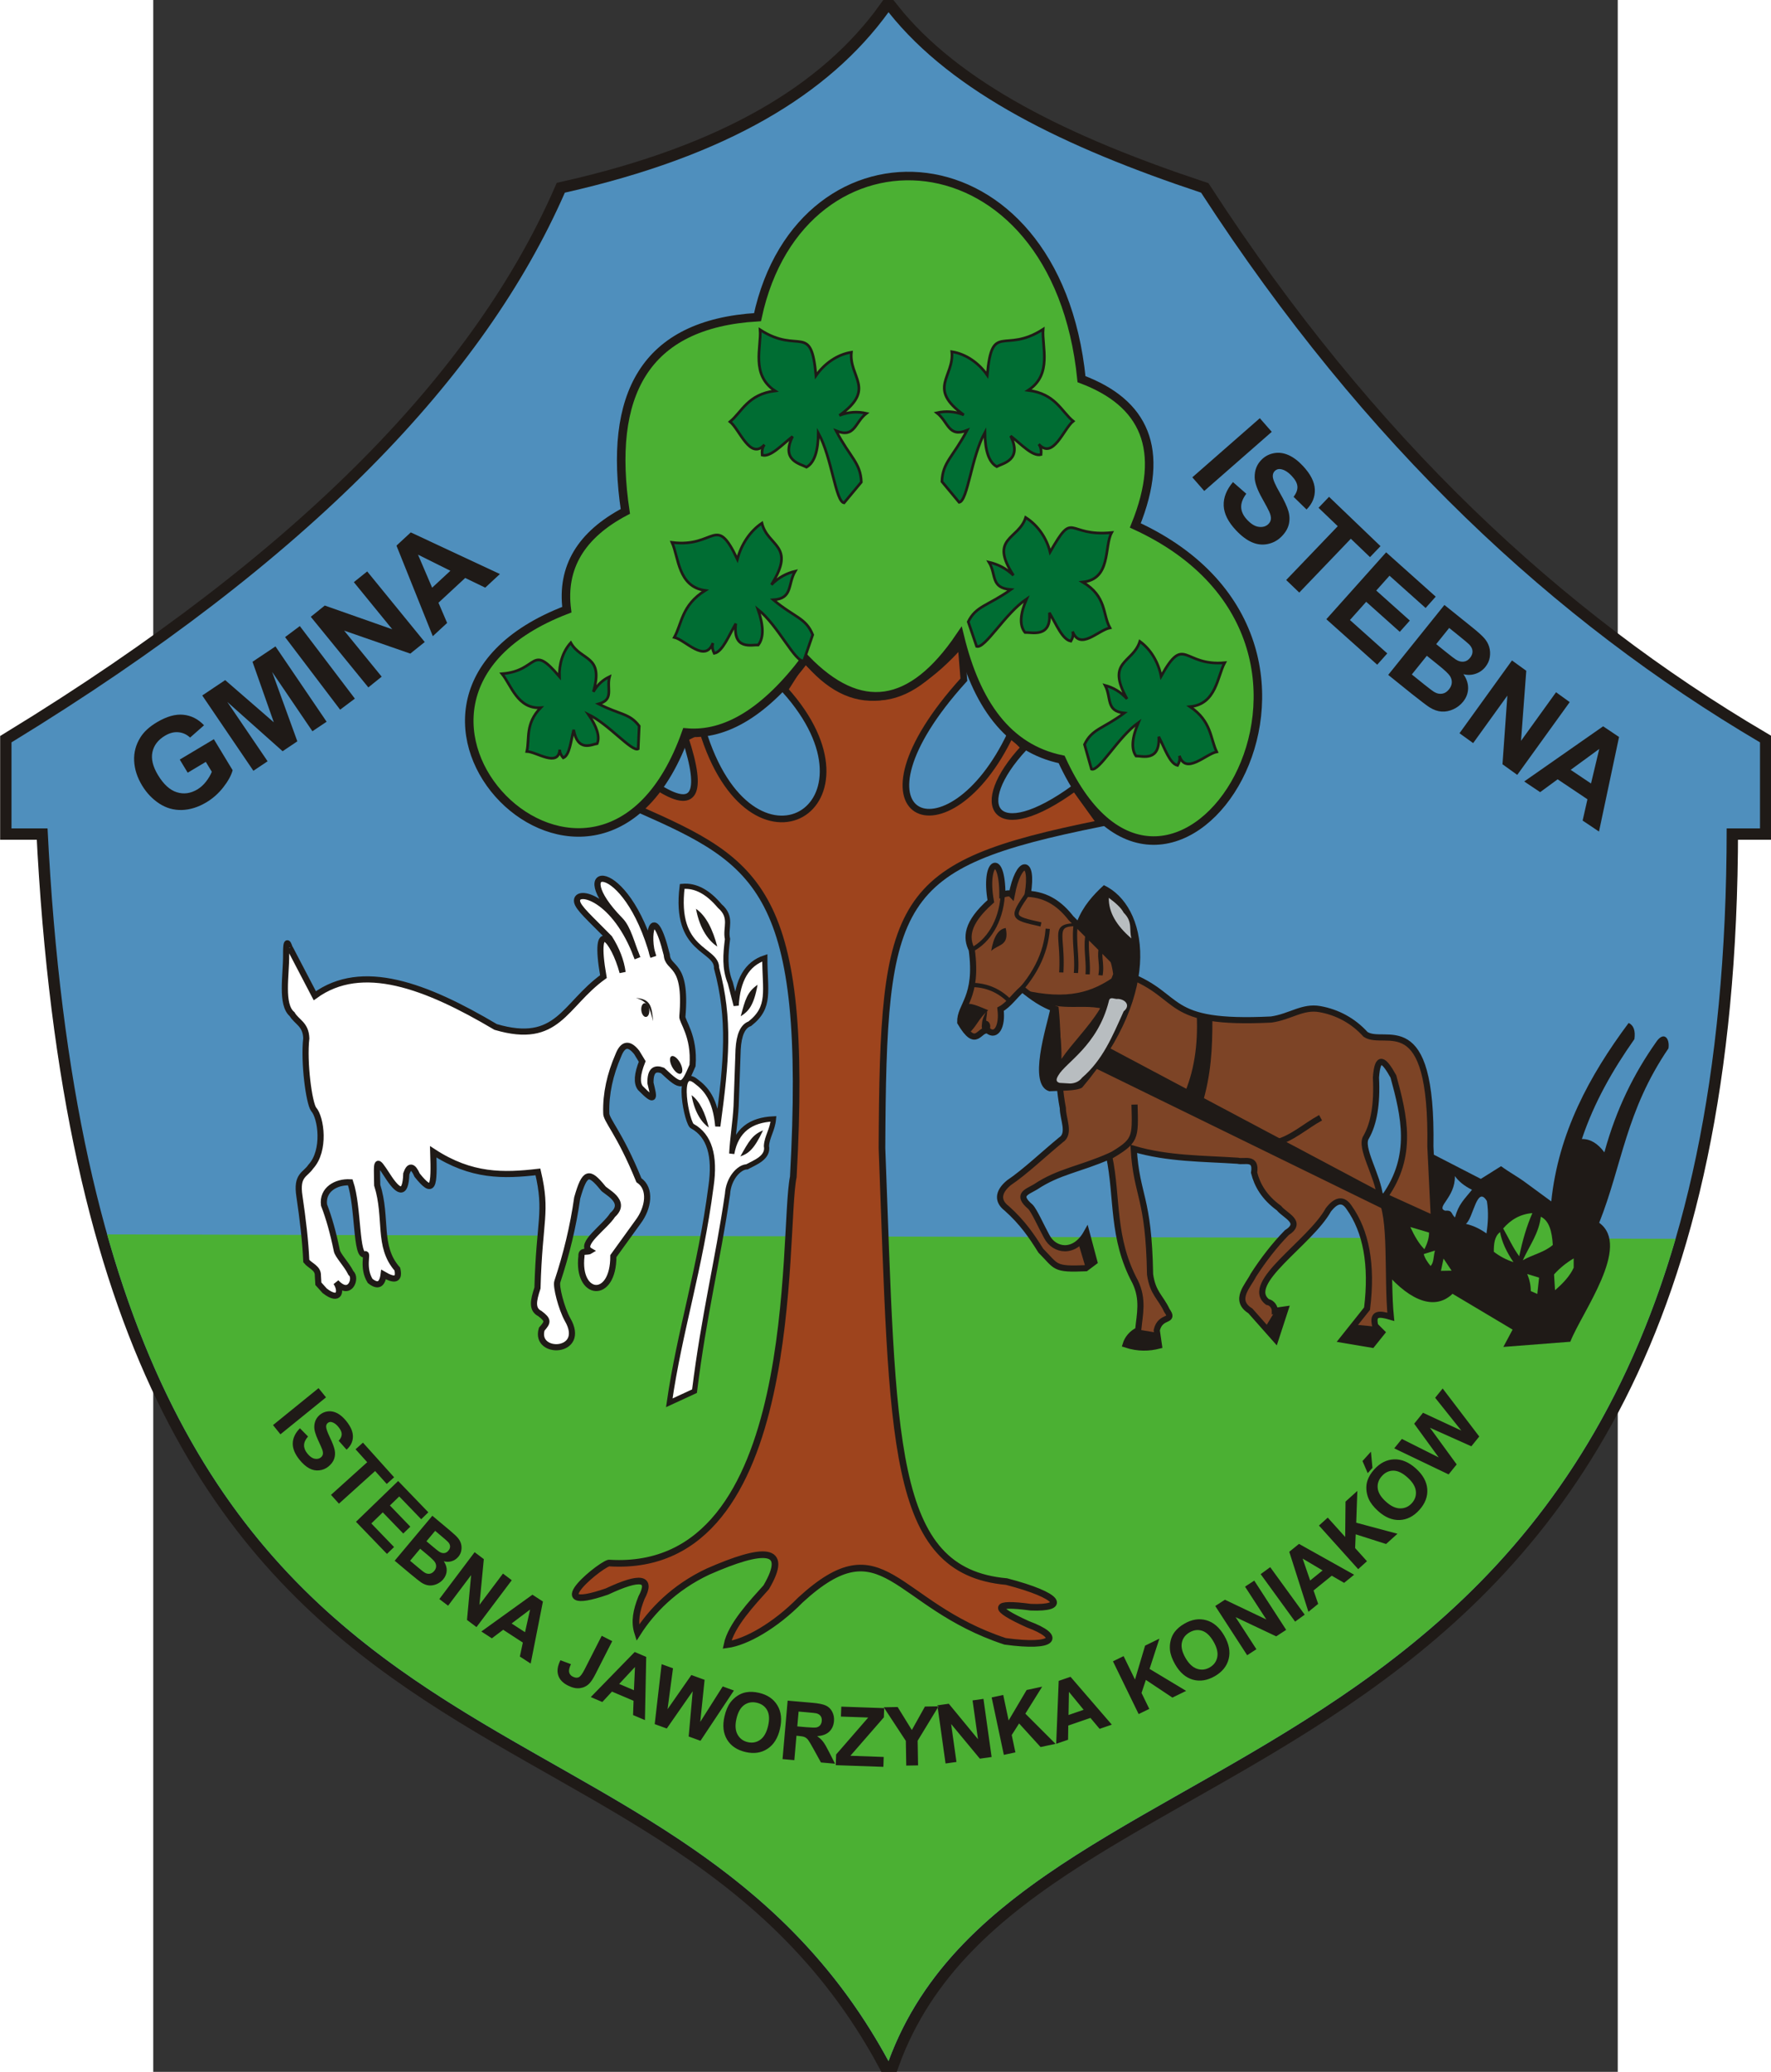 <?xml version="1.0" encoding="UTF-8" standalone="no"?>
<!-- Creator: CorelDRAW -->
<svg
   xmlns:dc="http://purl.org/dc/elements/1.1/"
   xmlns:cc="http://web.resource.org/cc/"
   xmlns:rdf="http://www.w3.org/1999/02/22-rdf-syntax-ns#"
   xmlns:svg="http://www.w3.org/2000/svg"
   xmlns="http://www.w3.org/2000/svg"
   xmlns:sodipodi="http://sodipodi.sourceforge.net/DTD/sodipodi-0.dtd"
   xmlns:inkscape="http://www.inkscape.org/namespaces/inkscape"
   xml:space="preserve"
   width="744.094"
   height="870.236"
   style="shape-rendering:geometricPrecision; text-rendering:geometricPrecision; image-rendering:optimizeQuality; fill-rule:evenodd; clip-rule:evenodd"
   viewBox="0 0 210 297"
   id="svg2"
   sodipodi:version="0.32"
   inkscape:version="0.44.1"
   sodipodi:docname="herb color2 gmina istebna.svg"
   sodipodi:docbase="C:\Documents and Settings\Mistrz\Pulpit\SVG\Nowe"
   version="1.0"><rect x="0" y="0" width="210" height="297" fill="#333333" stroke="none"/><sodipodi:namedview
   inkscape:window-height="480"
   inkscape:window-width="640"
   inkscape:pageshadow="2"
   inkscape:pageopacity="0.0"
   guidetolerance="10.0"
   gridtolerance="10.0"
   objecttolerance="10.0"
   borderopacity="1.0"
   bordercolor="#666666"
   pagecolor="#ffffff"
   id="base"
   width="210mm"
   height="245.6mm"
   units="mm" />
 <defs
   id="defs4">
  <style
   type="text/css"
   id="style6">
   
    .str6 {stroke:#1F1A17;stroke-width:0.123}
    .str3 {stroke:#1F1A17;stroke-width:0.197}
    .str1 {stroke:#1F1A17;stroke-width:0.24}
    .str2 {stroke:#1F1A17;stroke-width:0.284}
    .str4 {stroke:#1F1A17;stroke-width:0.307}
    .str5 {stroke:#1F1A17;stroke-width:0.394}
    .str0 {stroke:#1F1A17;stroke-width:1.049}
    .fil0 {fill:none}
    .fil4 {fill:#1F1A17}
    .fil3 {fill:white}
    .fil9 {fill:#006D33}
    .fil2 {fill:#4BB033}
    .fil1 {fill:#4F8FBD}
    .fil5 {fill:#7D4426}
    .fil8 {fill:#9E441D}
    .fil7 {fill:#B8BDC0}
    .fil6 {fill:#1F1A17;fill-rule:nonzero}
   
  </style>
 </defs>
 <g
   id="Warstwa_x0020_1"
   transform="matrix(3.101,0,0,3.101,-223.691,-473.776)">
  <g
   id="_160777240">
   <path
   id="_160833712"
   class="fil0 str0"
   d="M 65.58,191.077 L 67.248,191.077 C 69.597,238.816 95.207,227.915 106.135,248.059 C 112.42,231.011 144.892,237.666 144.892,191.077 L 146.433,191.077 C 146.432,189.751 146.432,188.425 146.433,187.099 C 136.933,181.503 128.2,173.416 120.588,161.688 C 114.317,159.604 109.101,157.082 106.135,153.346 C 103.371,157.155 98.648,160.002 91.168,161.688 C 87.451,170.158 79.438,178.628 65.58,187.099 L 65.58,191.077 L 65.58,191.077 z "
   style="fill:none;stroke:#1f1a17;stroke-width:1.049" />
   <path
   id="_160833320"
   class="fil1"
   d="M 65.58,191.077 L 67.248,191.077 C 69.597,238.816 95.207,227.915 106.135,248.059 C 112.42,231.011 144.892,237.666 144.892,191.077 L 146.433,191.077 C 146.432,189.751 146.432,188.425 146.433,187.099 C 136.933,181.503 128.2,173.416 120.588,161.688 C 114.317,159.604 109.101,157.082 106.135,153.346 C 103.371,157.155 98.648,160.002 91.168,161.688 C 87.451,170.158 79.438,178.628 65.58,187.099 L 65.58,191.077 L 65.58,191.077 z "
   style="fill:#4f8fbd" />
   <path
   id="_160826840"
   class="fil2"
   d="M 70.003,209.843 C 77.41,236.124 96.954,231.135 106.135,248.059 C 111.389,233.807 134.942,236.12 142.529,210.048 L 70.003,209.843 L 70.003,209.843 z "
   style="fill:#4bb033" />
   <path
   id="_160826456"
   class="fil3 str1"
   d="M 97.163,217.091 L 95.997,217.629 C 96.476,214.295 97.427,211.453 97.926,207.627 C 98.134,206.207 97.85,205.28 97.074,204.846 C 96.826,204.814 96.25,201.952 97.253,202.782 C 97.678,203.101 98.13,203.584 98.24,204.846 C 98.652,201.814 98.818,199.889 98.184,197.534 C 98.202,196.614 96.212,196.809 96.594,193.757 C 97.234,193.695 97.805,194.04 98.33,194.663 C 98.942,195.193 98.569,195.68 98.689,196.189 C 98.603,196.908 98.543,197.527 98.819,198.217 C 98.917,198.594 98.993,198.885 99.09,199.262 C 99.158,198.099 99.575,197.336 100.415,197.058 C 100.413,198.592 100.707,199.333 99.72,200.106 C 99.397,200.219 99.217,200.618 99.18,201.302 L 99.088,203.914 C 99.049,204.65 98.924,205.374 98.885,206.11 C 99.08,205.036 99.764,204.549 100.816,204.504 C 100.772,205.006 100.513,205.337 100.49,205.753 C 100.595,206.301 99.941,206.527 99.586,206.721 C 99.233,206.728 98.734,207.244 98.689,207.986 C 98.221,211.164 97.61,213.502 97.163,217.091 L 97.163,217.091 z "
   style="fill:white;stroke:#1f1a17;stroke-width:0.24" />
   <g
   id="g15">
    <path
   id="_160825872"
   class="fil4"
   d="M 97.233,194.793 C 97.715,195.128 98.008,195.764 98.217,196.536 C 97.862,196.311 97.41,195.771 97.233,194.793 z "
   style="fill:#1f1a17" />
    <path
   id="_160828520"
   class="fil4"
   d="M 97.028,203.407 C 97.417,203.695 97.655,204.241 97.824,204.904 C 97.536,204.71 97.171,204.247 97.028,203.407 z "
   style="fill:#1f1a17" />
    <path
   id="_160827936"
   class="fil4"
   d="M 100.08,198.304 C 99.598,198.639 99.509,198.988 99.301,199.76 C 99.656,199.535 99.902,199.282 100.08,198.304 z "
   style="fill:#1f1a17" />
    <path
   id="_160827552"
   class="fil4"
   d="M 100.332,205.036 C 99.843,205.233 99.672,205.546 99.284,206.238 C 99.639,206.114 99.912,205.934 100.332,205.036 z "
   style="fill:#1f1a17" />
   </g>
   <path
   id="_160825304"
   class="fil3 str2"
   d="M 78.458,196.615 L 79.606,198.812 C 81.786,197.226 84.737,198.341 87.968,200.255 C 90.857,201.104 91.124,199.245 92.952,197.927 C 92.451,195.07 93.434,196.222 93.838,197.73 C 93.766,197.202 93.563,196.674 93.229,196.147 C 92.341,195.237 91.769,194.749 91.732,194.451 C 91.656,193.834 93.501,194.247 94.526,197.074 C 94.248,196.411 94.095,195.696 93.729,195.322 C 91.143,192.685 93.983,192.345 95.258,197.008 C 94.916,196.132 95.226,194.292 95.882,196.921 C 95.925,197.632 96.818,197.222 96.603,199.763 C 96.563,199.973 97.179,200.665 97.073,202.036 C 96.632,203.058 96.588,203.113 95.685,202.266 C 95.346,202.14 95.116,202.242 95.127,202.845 C 95.284,203.506 95.39,203.823 94.657,203.075 C 94.482,202.842 94.511,202.434 94.745,201.85 L 94.493,201.435 C 94.136,200.982 93.852,201.026 93.641,201.566 C 93.257,202.452 93.059,203.337 93.083,204.223 C 93.061,204.56 93.684,205.106 94.592,207.338 C 95.171,207.727 95.04,208.624 94.548,209.273 L 93.411,210.847 C 93.418,212.906 91.713,212.72 91.936,210.847 C 91.914,210.559 92.198,210.687 92.329,210.607 C 91.804,210.305 93.029,209.499 93.378,208.945 C 94.1,208.299 92.996,207.851 92.919,207.688 C 92.285,206.91 92.088,206.935 91.739,208.158 C 91.553,209.477 91.239,210.766 90.821,212.027 C 90.744,212.234 91.006,213.262 91.291,213.776 C 92.212,215.355 89.738,215.446 90.099,214.224 C 90.383,213.902 90.42,213.81 90.012,213.503 C 89.635,213.311 89.704,212.916 89.902,212.322 C 89.988,209.134 90.365,208.858 89.924,206.955 C 88.34,207.138 86.848,207.18 85.082,206.026 C 85.136,207.673 85.085,208.032 84.339,207.108 C 84.142,206.663 83.974,206.641 83.836,207.043 C 83.803,208.1 83.45,207.892 82.951,207.108 C 82.426,206.305 82.469,206.392 82.491,207.567 C 82.972,209.091 82.491,210.395 83.421,211.447 C 83.53,211.926 83.318,212.01 82.787,211.699 C 82.725,212.177 82.517,212.276 82.163,211.994 C 81.789,211.386 82.072,210.698 81.936,210.761 C 81.499,210.967 81.634,208.582 81.245,207.436 C 80.584,207.4 79.939,207.777 80.032,208.486 C 80.258,209.068 80.455,209.768 80.622,210.584 C 80.666,210.825 81.059,211.196 81.278,211.634 C 81.551,211.841 81.245,212.772 80.59,212.06 C 80.852,212.432 80.775,213.001 80.065,212.453 L 79.77,212.125 L 79.748,211.754 C 79.766,211.397 79.391,211.302 79.212,211.076 C 79.172,210.16 79.052,209.144 78.895,208.082 C 78.742,207.089 79.158,207.103 79.42,206.711 C 80.103,205.972 79.9,204.451 79.551,204.059 C 79.34,203.776 79.085,201.873 79.212,200.78 C 79.19,200.123 78.775,200.036 78.556,199.665 C 78.022,199.214 78.287,197.876 78.28,196.91 C 78.271,195.833 78.472,196.777 78.458,196.615 L 78.458,196.615 z "
   style="fill:white;stroke:#1f1a17;stroke-width:0.284" />
   <g
   id="g22">
    <ellipse
   id="_160824920"
   class="fil4"
   transform="matrix(0.592,0,0.223,0.543,96.315,202.01)"
   rx="0.387"
   ry="0.761"
   cx="0"
   cy="0"
   sodipodi:cx="0"
   sodipodi:cy="0"
   sodipodi:rx="0.38710001"
   sodipodi:ry="0.76090002"
   style="fill:#1f1a17" />
    <path
   id="_160824536"
   class="fil4"
   d="M 94.456,198.915 C 95.116,198.966 95.186,199.268 95.251,199.989 C 95.093,199.38 95.023,199.078 94.456,198.915 z "
   style="fill:#1f1a17" />
    <ellipse
   id="_160823848"
   class="fil4"
   transform="matrix(0.497,0,3.61459e-2,0.497,94.888,199.473)"
   rx="0.374"
   ry="0.641"
   cx="0"
   cy="0"
   sodipodi:cx="0"
   sodipodi:cy="0"
   sodipodi:rx="0.37380001"
   sodipodi:ry="0.6408"
   style="fill:#1f1a17" />
   </g>
   <path
   id="_160821744"
   class="fil4"
   d="M 129.173,208.239 L 130.828,205.89 L 133.524,207.278 L 134.459,206.691 C 134.859,206.984 135.179,207.144 135.58,207.438 C 135.98,207.732 136.381,208.025 136.781,208.319 C 137.109,205.158 138.535,202.519 140.358,200.07 C 140.59,200.177 140.679,200.426 140.625,200.818 C 139.629,202.232 138.765,203.736 138.196,205.436 C 138.578,205.427 138.925,205.632 139.237,206.05 C 139.795,204.009 140.627,202.378 141.613,200.978 C 141.969,200.426 142.271,200.756 142.2,201.245 C 140.225,204.146 140.065,206.619 138.997,209.307 C 140.501,210.392 138.187,213.453 137.662,214.806 L 134.565,215.046 L 134.993,214.245 L 132.216,212.59 C 131.446,213.331 130.334,213.006 129.12,211.603 L 128.372,208.906 L 129.173,208.239 L 129.173,208.239 z "
   style="fill:#1f1a17" />
   <g
   id="g28">
    <g
   id="g30">
     <path
   id="_160821360"
   class="fil1"
   d="M 132.324,207.148 C 132.494,207.384 132.745,207.599 133.115,207.782 C 132.746,208.238 132.497,208.447 132.328,209.062 C 132.135,208.885 132.223,208.717 131.87,208.748 C 131.424,208.592 132.348,208.138 132.324,207.148 z "
   style="fill:#4f8fbd" />
     <path
   id="_160820608"
   class="fil1"
   d="M 132.832,209.357 C 133.176,209.104 133.343,207.542 133.804,208.303 C 133.888,208.817 133.857,209.312 133.785,209.8 C 133.513,209.606 133.208,209.446 132.832,209.357 L 132.832,209.357 z "
   style="fill:#4f8fbd" />
     <path
   id="_160819992"
   class="fil2"
   d="M 134.557,209.57 C 134.909,209.163 135.346,208.904 135.907,208.86 C 135.651,209.444 135.452,210.114 135.3,210.854 C 135.013,210.475 134.805,209.998 134.557,209.57 L 134.557,209.57 z "
   style="fill:#4bb033" />
     <path
   id="_160819376"
   class="fil2"
   d="M 136.297,209.027 C 136.689,209.209 136.815,209.724 136.852,210.332 C 136.456,210.677 135.927,210.773 135.465,211.039 C 135.785,210.34 136.207,209.799 136.297,209.027 z "
   style="fill:#4bb033" />
     <path
   id="_160818992"
   class="fil2"
   d="M 134.412,209.738 C 134.497,210.201 134.718,210.663 135.032,211.126 C 134.7,211.017 134.398,210.858 134.124,210.647 C 134.124,210.306 134.145,209.945 134.412,209.738 z "
   style="fill:#4bb033" />
    </g>
    <g
   id="g37">
     <path
   id="_160813592"
   class="fil2"
   d="M 136.954,212.424 L 136.91,211.694 C 137.181,211.391 137.487,211.15 137.818,210.954 L 137.818,211.384 C 137.646,211.761 137.332,212.101 136.954,212.424 L 136.954,212.424 z "
   style="fill:#4bb033" />
     <path
   id="_160812568"
   class="fil2"
   d="M 135.67,211.676 L 136.218,211.843 L 136.136,212.597 C 136.035,212.553 135.935,212.509 135.834,212.465 C 135.834,212.202 135.779,211.939 135.67,211.676 z "
   style="fill:#4bb033" />
     <path
   id="_160812184"
   class="fil2"
   d="M 130.263,209.503 L 131.13,209.76 C 131.133,210.013 131.041,210.277 130.916,210.53 C 130.666,210.284 130.456,209.92 130.263,209.503 z "
   style="fill:#4bb033" />
     <path
   id="_160815632"
   class="fil2"
   d="M 131.403,210.591 L 130.884,210.754 C 130.928,210.935 131.053,211.124 131.202,211.305 C 131.36,211.129 131.323,210.89 131.403,210.591 z "
   style="fill:#4bb033" />
     <polygon
   id="_160814728"
   class="fil2"
   points="131.799,210.962 131.679,211.528 132.172,211.52 131.799,210.962 "
   style="fill:#4bb033" />
    </g>
   </g>
   <path
   id="_160812160"
   class="fil5 str2"
   d="M 112.319,198.502 C 111.975,198.8 111.683,199.239 111.314,199.434 C 111.413,200.253 111.102,200.725 110.738,200.426 C 110.309,200.298 110.214,201.338 109.451,200.04 C 109.431,199.229 110.285,198.918 109.983,196.681 C 109.709,196.132 109.723,195.455 110.867,194.443 C 110.527,192.586 111.398,192.073 111.4,194.138 C 111.6,194.087 111.736,194.036 111.833,194.138 C 112.145,192.507 112.843,192.417 112.576,194.1 C 113.475,194.145 114.087,194.602 114.574,195.229 L 117.198,197.849 C 119.807,198.845 118.793,200.161 123.829,199.911 C 124.711,199.788 125.277,199.286 126.081,199.43 C 126.884,199.573 127.62,199.964 128.193,200.598 C 129.094,201.191 131.292,199.254 131.191,205.782 L 131.354,209.119 C 130.598,208.775 129.842,208.432 129.087,208.088 C 130.421,206.195 129.98,204.368 129.481,202.544 C 129.032,201.735 128.75,201.541 128.674,202.591 C 128.737,203.825 128.576,204.722 128.227,205.339 C 127.895,205.818 128.771,207.118 128.863,208.123 C 129.432,208.969 129.178,211.845 129.361,213.654 C 128.821,213.496 128.495,213.471 128.64,214.067 L 128.949,214.376 L 128.494,214.943 L 127.12,214.711 L 128.262,213.277 C 128.517,211.224 128.21,209.697 127.437,208.604 C 127.168,208.193 126.847,208.227 126.475,208.707 C 125.613,210.255 122.541,212.1 123.658,212.967 C 123.875,213.002 124.002,213.217 124.001,213.38 L 124.482,213.311 L 124.031,214.694 C 123.643,214.256 123.255,213.818 122.867,213.38 C 122.065,212.881 122.766,212.216 123.005,211.731 C 123.461,211.021 123.992,210.336 124.551,209.764 C 125.322,209.274 124.46,208.977 124.19,208.629 C 123.498,208.127 123.183,207.559 123.039,206.989 C 123.16,206.24 122.574,206.519 122.283,206.439 C 120.68,206.333 119.051,206.355 117.473,205.889 C 117.608,208.107 118.167,208.057 118.229,211.696 C 118.355,212.568 118.713,212.734 119.006,213.362 C 119.398,213.914 118.711,213.541 118.538,214.273 L 118.641,214.986 C 118.194,215.101 117.684,215.127 117.1,214.934 C 117.184,214.658 117.389,214.412 117.679,214.273 C 117.749,213.542 117.934,212.856 117.542,212.04 C 116.447,210.001 116.74,208.168 116.339,206.233 C 114.971,206.834 114.001,206.934 112.929,207.65 C 112.53,207.888 112.029,208.002 112.697,208.569 C 112.872,208.745 113.201,209.486 113.453,209.944 C 113.797,210.606 114.732,210.78 115.295,209.772 L 115.652,211.112 L 115.257,211.408 C 113.754,211.472 113.922,211.342 113.178,210.597 C 112.754,209.918 112.33,209.291 111.597,208.638 C 111.17,208.312 111.182,207.89 111.696,207.461 C 112.448,206.954 113.302,206.138 114.106,205.477 C 114.56,205.189 114.191,204.489 114.196,204.008 C 113.91,202.512 114.022,201.003 113.865,199.43 C 113.26,199.223 112.796,198.888 112.319,198.502 L 112.319,198.502 z "
   style="fill:#7d4426;stroke:#1f1a17;stroke-width:0.284" />
   <g
   id="g45">
    <path
   id="_160811576"
   class="fil0 str3"
   d="M 110.01,198.312 C 110.687,198.329 111.264,198.579 111.741,199.065 C 112.895,197.966 113.413,196.848 113.497,195.716"
   style="fill:none;stroke:#1f1a17;stroke-width:0.197" />
    <path
   id="_160811016"
   class="fil0 str3"
   d="M 110.01,196.669 C 110.727,196.299 111.329,195.409 111.415,194.186"
   style="fill:none;stroke:#1f1a17;stroke-width:0.197" />
    <path
   id="_160810456"
   class="fil0 str3"
   d="M 112.569,194.085 C 111.806,195.205 111.81,195.205 113.184,195.515"
   style="fill:none;stroke:#1f1a17;stroke-width:0.197" />
   </g>
   <g
   id="g50">
    <g
   id="g52">
     <path
   id="_160809208"
   class="fil6"
   d="M 114.886,195.533 L 114.69,195.521 L 114.79,195.595 L 114.695,195.598 L 114.611,195.603 L 114.537,195.61 L 114.473,195.62 L 114.418,195.633 L 114.372,195.648 L 114.334,195.664 L 114.302,195.683 L 114.275,195.704 L 114.251,195.73 L 114.231,195.759 L 114.214,195.794 L 114.2,195.834 L 114.189,195.88 L 114.182,195.931 L 114.178,195.988 L 114.176,196.051 L 114.177,196.121 L 114.18,196.195 L 114.185,196.275 L 114.191,196.362 L 114.198,196.454 L 114.205,196.553 L 114.213,196.658 L 114.219,196.769 L 114.226,196.887 L 114.231,197.011 L 114.234,197.142 L 114.235,197.28 L 114.234,197.425 L 114.229,197.577 L 114.222,197.737 L 114.025,197.732 L 114.033,197.574 L 114.037,197.424 L 114.038,197.28 L 114.037,197.143 L 114.034,197.014 L 114.029,196.891 L 114.023,196.774 L 114.016,196.663 L 114.009,196.559 L 114.001,196.461 L 113.995,196.368 L 113.989,196.281 L 113.984,196.199 L 113.981,196.123 L 113.98,196.051 L 113.981,195.984 L 113.986,195.922 L 113.994,195.863 L 114.007,195.808 L 114.024,195.756 L 114.048,195.708 L 114.079,195.663 L 114.117,195.623 L 114.164,195.586 L 114.218,195.554 L 114.279,195.528 L 114.347,195.506 L 114.421,195.49 L 114.501,195.477 L 114.589,195.468 L 114.684,195.462 L 114.787,195.459 L 114.886,195.533 L 114.886,195.533 z M 114.787,195.459 L 114.896,195.458 L 114.886,195.533 L 114.787,195.459 L 114.787,195.459 z M 114.899,197.764 L 114.702,197.755 L 114.708,197.686 L 114.713,197.618 L 114.716,197.549 L 114.718,197.48 L 114.719,197.411 L 114.719,197.341 L 114.718,197.272 L 114.717,197.203 L 114.714,197.133 L 114.712,197.064 L 114.708,196.995 L 114.704,196.925 L 114.7,196.855 L 114.696,196.786 L 114.691,196.716 L 114.687,196.646 L 114.682,196.577 L 114.678,196.507 L 114.674,196.437 L 114.67,196.367 L 114.667,196.297 L 114.664,196.226 L 114.662,196.156 L 114.661,196.086 L 114.661,196.016 L 114.661,195.945 L 114.663,195.875 L 114.666,195.804 L 114.67,195.734 L 114.675,195.663 L 114.682,195.592 L 114.69,195.521 L 114.886,195.533 L 114.878,195.602 L 114.871,195.671 L 114.866,195.739 L 114.862,195.808 L 114.859,195.877 L 114.858,195.946 L 114.857,196.016 L 114.858,196.085 L 114.859,196.154 L 114.861,196.224 L 114.864,196.293 L 114.867,196.362 L 114.871,196.432 L 114.874,196.501 L 114.879,196.571 L 114.883,196.641 L 114.888,196.71 L 114.892,196.78 L 114.897,196.85 L 114.901,196.92 L 114.905,196.99 L 114.908,197.06 L 114.911,197.13 L 114.913,197.2 L 114.915,197.27 L 114.916,197.341 L 114.916,197.411 L 114.915,197.481 L 114.913,197.552 L 114.909,197.623 L 114.905,197.693 L 114.899,197.764 L 114.899,197.764 z "
   style="fill:#1f1a17;fill-rule:nonzero" />
    </g>
    <g
   id="g55">
     <polygon
   id="_160808648"
   class="fil6"
   points="115.439,197.826 115.242,197.819 115.246,197.765 115.249,197.711 115.25,197.657 115.251,197.602 115.251,197.548 115.251,197.493 115.25,197.438 115.248,197.384 115.245,197.329 115.243,197.274 115.24,197.219 115.236,197.164 115.233,197.109 115.229,197.053 115.225,196.998 115.222,196.943 115.218,196.888 115.215,196.833 115.212,196.777 115.209,196.722 115.206,196.667 115.205,196.611 115.203,196.556 115.203,196.501 115.203,196.446 115.204,196.39 115.205,196.335 115.208,196.28 115.212,196.225 115.216,196.17 115.222,196.115 115.23,196.06 115.426,196.074 115.419,196.126 115.413,196.179 115.408,196.232 115.405,196.286 115.402,196.339 115.4,196.393 115.399,196.446 115.399,196.501 115.4,196.555 115.401,196.609 115.403,196.663 115.405,196.718 115.408,196.773 115.411,196.827 115.415,196.882 115.418,196.937 115.422,196.993 115.426,197.048 115.429,197.103 115.433,197.158 115.436,197.214 115.439,197.269 115.442,197.325 115.444,197.381 115.446,197.436 115.447,197.492 115.448,197.548 115.448,197.603 115.447,197.659 115.445,197.715 115.442,197.771 115.439,197.826 "
   style="fill:#1f1a17;fill-rule:nonzero" />
    </g>
    <g
   id="g58">
     <polygon
   class="fil6"
   points="116.034,197.875 115.838,197.859 115.845,197.815 115.851,197.771 115.856,197.729 115.86,197.687 115.863,197.647 115.865,197.607 115.865,197.568 115.866,197.529 115.865,197.491 115.864,197.454 115.862,197.417 115.86,197.381 115.857,197.345 115.854,197.309 115.851,197.273 115.848,197.237 115.845,197.202 115.842,197.167 115.839,197.131 115.836,197.096 115.833,197.06 115.831,197.025 115.829,196.989 115.828,196.953 115.828,196.916 115.828,196.88 115.829,196.842 115.831,196.805 115.834,196.766 115.838,196.728 115.844,196.688 115.85,196.648 116.047,196.665 116.04,196.702 116.036,196.739 116.031,196.775 116.029,196.811 116.027,196.846 116.025,196.881 116.025,196.916 116.026,196.951 116.027,196.986 116.029,197.02 116.031,197.055 116.033,197.089 116.036,197.124 116.039,197.159 116.042,197.194 116.046,197.229 116.049,197.265 116.052,197.301 116.055,197.338 116.057,197.375 116.059,197.412 116.061,197.45 116.062,197.489 116.063,197.529 116.063,197.569 116.062,197.61 116.06,197.652 116.057,197.694 116.053,197.738 116.048,197.783 116.042,197.828 116.034,197.875 "
   id="polygon60"
   style="fill:#1f1a17;fill-rule:nonzero" />
    </g>
   </g>
   <g
   id="g62">
    <polygon
   class="fil4"
   points="114.928,210.302 115.243,211.359 115.633,211.062 115.299,209.912 114.928,210.302 "
   id="polygon64"
   style="fill:#1f1a17" />
    <path
   class="fil4"
   d="M 117.228,214.902 C 117.667,215.069 118.106,215.087 118.545,214.958 L 118.508,214.382 L 117.729,214.253 C 117.438,214.469 117.271,214.686 117.228,214.902 L 117.228,214.902 z "
   id="path66"
   style="fill:#1f1a17" />
    <polygon
   class="fil4"
   points="124.371,213.381 124,214.624 123.573,214.105 123.981,213.437 124.371,213.381 "
   id="polygon68"
   style="fill:#1f1a17" />
    <polygon
   class="fil4"
   points="127.209,214.661 128.526,214.921 128.897,214.402 128.601,214.105 127.692,214.012 127.209,214.661 "
   id="polygon70"
   style="fill:#1f1a17" />
   </g>
   <path
   class="fil4"
   d="M 110.883,196.741 C 110.993,196.082 111.217,195.729 111.555,195.681 C 111.731,196.521 111.221,196.416 110.883,196.741 z "
   id="path72"
   style="fill:#1f1a17" />
   <g
   id="g74">
    <g
   id="g76">
     <path
   class="fil4"
   d="M 109.674,199.228 C 109.892,199.093 110.325,199.312 110.745,199.481 C 110.3,199.859 110.195,200.263 109.825,200.566 L 109.51,200.023 L 109.674,199.228 z "
   id="path78"
   style="fill:#1f1a17" />
     <ellipse
   class="fil4"
   cx="110.642"
   cy="200.231"
   rx="0.196"
   ry="0.259"
   id="ellipse80"
   sodipodi:cx="110.642"
   sodipodi:cy="200.231"
   sodipodi:rx="0.196237"
   sodipodi:ry="0.258766"
   style="fill:#1f1a17" />
     <path
   class="fil4"
   d="M 110.682,199.468 C 110.564,199.744 110.397,199.966 110.481,200.276 L 110.732,200.175 C 110.556,199.952 110.732,199.716 110.682,199.468 L 110.682,199.468 z "
   id="path82"
   style="fill:#1f1a17" />
    </g>
    <path
   class="fil4"
   d="M 112.297,198.531 C 114.471,199.049 115.586,198.611 116.565,197.934 L 116.087,199.419 C 114.823,199.123 113.765,199.749 112.297,198.531 z "
   id="path84"
   style="fill:#1f1a17" />
   </g>
   <polygon
   class="fil4"
   points="115.718,202.17 130.454,209.378 131.041,209.03 116.119,201.102 115.718,202.17 "
   id="polygon86"
   style="fill:#1f1a17" />
   <path
   class="fil4"
   d="M 120.39,199.752 C 120.666,199.733 120.835,199.881 121.111,199.862 C 121.115,201.251 121.053,202.472 120.63,203.861 L 119.749,203.485 C 120.283,202.327 120.443,201.054 120.39,199.752 L 120.39,199.752 z "
   id="path88"
   style="fill:#1f1a17" />
   <path
   class="fil4"
   d="M 114.86,195.361 C 115.136,194.666 115.587,194.165 116.092,193.699 C 118.097,194.638 118.908,198.556 115.089,203.055 C 114.831,203.227 114.029,203.198 113.57,203.227 C 112.558,202.931 113.442,200.256 113.628,199.373 C 113.738,199.406 113.848,199.44 113.957,199.473 C 114.015,200.228 114.158,201.011 114.129,201.737 C 114.617,201.016 115.39,200.266 115.892,199.444 L 116.522,197.811 C 116.297,196.106 115.428,196.464 114.86,195.361 L 114.86,195.361 z "
   id="path90"
   style="fill:#1f1a17" />
   <g
   id="g92">
    <path
   class="fil7"
   d="M 116.321,194.286 C 116.307,194.931 116.655,195.556 117.367,196.163 C 117.248,195.766 117.443,195.399 117.009,194.974 C 116.892,194.744 116.629,194.515 116.321,194.286 z "
   id="path94"
   style="fill:#b8bdc0" />
    <path
   class="fil7"
   d="M 113.986,202.496 C 114.32,201.899 115.801,201.13 116.321,199.072 C 116.364,198.804 116.608,198.995 116.751,198.957 C 117.124,198.99 117.324,199.282 117.009,199.53 C 116.484,200.696 116.044,201.775 115.089,202.596 C 114.932,202.802 114.717,202.864 114.531,202.869 L 114.043,202.84 C 113.852,202.782 113.891,202.654 113.986,202.496 L 113.986,202.496 z "
   id="path96"
   style="fill:#b8bdc0" />
   </g>
   <g
   id="g98">
    <path
   class="fil0 str2"
   d="M 116.344,206.251 C 117.587,205.519 117.551,205.42 117.51,203.843"
   id="path100"
   style="fill:none;stroke:#1f1a17;stroke-width:0.284" />
    <path
   class="fil0 str2"
   d="M 123.971,205.615 C 124.759,205.449 125.399,204.839 126.113,204.452"
   id="path102"
   style="fill:none;stroke:#1f1a17;stroke-width:0.284" />
   </g>
   <path
   class="fil8 str4"
   d="M 111.592,225.893 C 114.116,226.552 114.389,227.145 112.71,227.077 C 110.945,226.843 110.901,227.106 112.578,227.866 C 114.18,228.46 113.83,228.971 111.526,228.655 C 106.359,226.952 105.933,223.188 102.057,226.748 C 100.902,227.924 99.557,228.695 98.667,228.812 C 98.858,227.902 99.842,226.868 100.479,226.156 C 101.593,224.262 100.326,224.315 97.783,225.433 C 96.216,226.169 95.176,227.261 94.536,228.262 C 94.37,227.742 94.478,227.227 94.71,226.641 C 95.204,225.718 94.672,225.622 93.114,226.353 C 89.832,227.479 93.053,224.906 93.246,225.038 C 102.222,225.565 101.209,209.68 101.732,207.184 C 102.462,193.937 100.147,192.648 94.596,190.19 L 95.415,189.134 C 97.157,190.272 97.596,189.526 96.731,186.898 L 97.52,186.504 C 99.769,193.982 106.199,190.055 101.334,184.663 L 102.254,183.216 C 104.442,185.909 106.866,185.513 109.488,182.558 L 109.619,184.202 C 103.767,190.66 108.898,192.824 111.789,186.701 L 112.412,187.336 C 109.879,190.057 111.037,191.909 114.748,189.2 C 115.143,189.748 115.537,190.296 115.932,190.844 C 106.375,192.769 105.886,194.242 105.832,205.852 C 106.347,219.423 106.19,225.411 111.592,225.893 L 111.592,225.893 z "
   id="path104"
   style="fill:#9e441d;stroke:#1f1a17;stroke-width:0.307" />
   <path
   class="fil2 str5"
   d="M 96.777,186.644 C 92.745,198.059 80.058,185.254 91.26,180.965 C 91.008,179.018 91.91,177.503 93.965,176.422 C 93.162,171.062 94.821,167.754 100.077,167.443 C 102.091,158.032 113.891,158.645 115.059,170.31 C 117.953,171.396 118.98,173.532 117.547,177.071 C 129.771,182.696 119.169,198.904 114.139,187.888 C 111.651,187.374 110.191,185.319 109.434,182.209 C 107.198,185.508 104.818,185.851 102.294,183.237 C 100.455,185.671 98.616,186.806 96.777,186.644 L 96.777,186.644 z "
   id="path106"
   style="fill:#4bb033;stroke:#1f1a17;stroke-width:0.394" />
   <path
   class="fil9 str6"
   d="M 98.806,172.276 C 99.357,171.825 99.625,171.006 100.888,170.85 C 99.757,170.114 100.26,168.825 100.197,168.028 C 102.008,169.193 102.554,167.644 102.781,170.147 C 103.171,169.586 103.766,169.168 104.418,169.065 C 104.299,170.235 105.579,170.755 103.863,171.986 C 104.296,171.815 104.711,171.799 105.112,171.89 C 104.57,172.305 104.587,173.051 103.71,172.696 C 104.352,173.925 104.847,174.172 104.876,175.069 L 104.079,176.028 C 103.683,175.97 103.519,173.935 102.889,172.797 C 102.882,173.625 102.71,174.17 102.343,174.376 C 102.067,174.223 101.14,174.082 101.699,172.959 C 101.198,173.349 100.68,173.926 100.293,173.82 C 100.28,173.676 100.279,173.482 100.401,173.338 C 99.734,174.077 99.252,172.63 98.806,172.276 L 98.806,172.276 z "
   id="path108"
   style="fill:#006d33;stroke:#1f1a17;stroke-width:0.123" />
   <path
   class="fil9 str6"
   d="M 96.23,182.245 C 96.584,181.606 96.563,180.759 97.658,180.077 C 96.396,179.906 96.436,178.54 96.123,177.856 C 98.139,178.116 98.135,176.499 99.146,178.635 C 99.319,177.966 99.723,177.338 100.281,176.965 C 100.55,178.061 101.877,177.973 100.719,179.811 C 101.056,179.471 101.427,179.279 101.819,179.188 C 101.463,179.791 101.718,180.45 100.809,180.51 C 101.787,181.331 102.315,181.338 102.629,182.126 L 102.216,183.324 C 101.838,183.444 101.035,181.698 100.098,180.953 C 100.357,181.695 100.378,182.256 100.111,182.597 C 99.812,182.579 98.927,182.853 99.072,181.61 C 98.743,182.173 98.46,182.911 98.075,182.983 C 98.017,182.86 97.954,182.688 98.018,182.506 C 97.652,183.453 96.748,182.369 96.23,182.245 L 96.23,182.245 z "
   id="path110"
   style="fill:#006d33;stroke:#1f1a17;stroke-width:0.123" />
   <path
   class="fil9 str6"
   d="M 89.41,187.519 C 89.544,186.934 89.323,186.241 90.051,185.496 C 88.979,185.568 88.682,184.438 88.26,183.927 C 89.969,183.802 89.575,182.472 90.918,184.059 C 90.897,183.48 91.075,182.895 91.441,182.495 C 91.925,183.351 92.987,183.056 92.486,184.762 C 92.68,184.426 92.936,184.205 93.234,184.064 C 93.088,184.62 93.457,185.119 92.729,185.322 C 93.726,185.832 94.159,185.749 94.606,186.344 L 94.559,187.399 C 94.279,187.561 93.201,186.261 92.256,185.806 C 92.647,186.372 92.799,186.83 92.664,187.155 C 92.415,187.191 91.759,187.565 91.577,186.519 C 91.444,187.037 91.391,187.692 91.095,187.815 C 91.017,187.724 90.924,187.593 90.933,187.433 C 90.863,188.273 89.863,187.534 89.41,187.519 L 89.41,187.519 z "
   id="path112"
   style="fill:#006d33;stroke:#1f1a17;stroke-width:0.123" />
   <path
   class="fil9 str6"
   d="M 121.31,187.537 C 121.01,186.924 121.082,186.13 120.077,185.449 C 121.293,185.335 121.338,184.05 121.679,183.418 C 119.736,183.59 119.838,182.071 118.74,184.042 C 118.616,183.407 118.267,182.802 117.756,182.432 C 117.433,183.452 116.169,183.322 117.165,185.089 C 116.863,184.759 116.521,184.565 116.151,184.465 C 116.455,185.044 116.171,185.654 117.036,185.743 C 116.052,186.478 115.547,186.466 115.198,187.196 L 115.52,188.336 C 115.874,188.461 116.748,186.851 117.69,186.185 C 117.397,186.872 117.343,187.398 117.578,187.728 C 117.865,187.722 118.694,188.011 118.631,186.839 C 118.912,187.379 119.138,188.083 119.501,188.164 C 119.564,188.05 119.635,187.891 119.585,187.718 C 119.877,188.62 120.807,187.635 121.31,187.537 L 121.31,187.537 z "
   id="path114"
   style="fill:#006d33;stroke:#1f1a17;stroke-width:0.123" />
   <path
   class="fil9 str6"
   d="M 116.375,181.805 C 116.028,181.196 116.237,180.353 115.114,179.689 C 116.444,179.553 116.097,178.041 116.452,177.402 C 114.326,177.608 114.747,176.306 113.606,178.3 C 113.45,177.667 113.049,177.066 112.477,176.704 C 112.155,177.732 110.765,177.624 111.912,179.378 C 111.57,179.052 111.189,178.864 110.781,178.77 C 111.132,179.345 110.84,179.961 111.791,180.036 C 110.734,180.79 110.18,180.787 109.821,181.524 L 110.209,182.662 C 110.601,182.782 111.509,181.152 112.521,180.468 C 112.221,181.162 112.178,181.69 112.446,182.017 C 112.76,182.006 113.678,182.281 113.573,181.107 C 113.897,181.644 114.167,182.345 114.567,182.42 C 114.633,182.305 114.706,182.144 114.645,181.972 C 114.994,182.872 115.827,181.912 116.375,181.805 L 116.375,181.805 z "
   id="path116"
   style="fill:#006d33;stroke:#1f1a17;stroke-width:0.123" />
   <path
   class="fil9 str6"
   d="M 114.674,172.251 C 114.123,171.8 113.855,170.981 112.592,170.825 C 113.723,170.089 113.22,168.8 113.283,168.003 C 111.472,169.168 110.925,167.619 110.699,170.122 C 110.309,169.561 109.714,169.143 109.061,169.04 C 109.181,170.21 107.901,170.73 109.617,171.961 C 109.183,171.79 108.769,171.774 108.368,171.865 C 108.909,172.28 108.893,173.026 109.769,172.672 C 109.127,173.9 108.632,174.147 108.604,175.044 L 109.401,176.003 C 109.797,175.945 109.961,173.911 110.591,172.772 C 110.598,173.6 110.769,174.145 111.137,174.351 C 111.413,174.198 112.34,174.057 111.78,172.935 C 112.282,173.324 112.8,173.901 113.187,173.795 C 113.2,173.651 113.201,173.457 113.079,173.313 C 113.746,174.052 114.228,172.605 114.674,172.251 z "
   id="path118"
   style="fill:#006d33;stroke:#1f1a17;stroke-width:0.123" />
   <g
   id="g120">
    <path
   class="fil4"
   d="M 73.728,188.501 L 73.361,187.894 L 74.938,186.953 L 75.806,188.387 C 75.742,188.626 75.598,188.889 75.375,189.175 C 75.151,189.46 74.891,189.692 74.593,189.87 C 74.214,190.096 73.835,190.214 73.458,190.225 C 73.08,190.235 72.732,190.136 72.412,189.926 C 72.093,189.716 71.829,189.439 71.62,189.094 C 71.393,188.719 71.27,188.339 71.252,187.953 C 71.234,187.567 71.33,187.205 71.542,186.868 C 71.702,186.61 71.955,186.377 72.301,186.171 C 72.751,185.902 73.16,185.786 73.525,185.823 C 73.892,185.859 74.212,186.021 74.484,186.309 L 73.839,186.877 C 73.681,186.731 73.5,186.649 73.297,186.631 C 73.094,186.612 72.888,186.666 72.677,186.792 C 72.357,186.983 72.164,187.235 72.097,187.549 C 72.03,187.864 72.117,188.218 72.356,188.614 C 72.615,189.041 72.904,189.305 73.225,189.405 C 73.545,189.505 73.86,189.462 74.17,189.277 C 74.323,189.185 74.459,189.063 74.577,188.911 C 74.695,188.76 74.783,188.608 74.843,188.458 L 74.566,188.001 L 73.728,188.501 L 73.728,188.501 z M 76.766,188.413 L 74.401,184.931 L 75.461,184.221 L 77.71,186.171 L 76.725,183.374 L 77.787,182.663 L 80.152,186.145 L 79.495,186.585 L 77.633,183.844 L 78.798,187.051 L 78.117,187.508 L 75.561,185.232 L 77.423,187.973 L 76.766,188.413 L 76.766,188.413 z M 80.776,185.588 L 78.231,182.233 L 78.913,181.723 L 81.458,185.077 L 80.776,185.588 L 80.776,185.588 z M 82.081,184.558 L 79.42,181.294 L 80.066,180.774 L 83.188,181.872 L 81.411,179.693 L 82.028,179.197 L 84.689,182.46 L 84.022,182.996 L 80.962,181.933 L 82.698,184.062 L 82.081,184.558 L 82.081,184.558 z M 88.165,179.317 L 87.486,179.947 L 86.56,179.499 L 85.324,180.644 L 85.724,181.578 L 85.062,182.191 L 83.382,178.004 L 84.043,177.393 L 88.165,179.317 L 88.165,179.317 z M 85.875,179.167 L 84.378,178.422 L 85.031,179.949 L 85.875,179.167 z "
   id="path122"
   style="fill:#1f1a17" />
    <path
   class="fil4"
   d="M 120.183,174.847 L 123.304,172.114 L 123.856,172.744 L 120.735,175.477 L 120.183,174.847 z M 122.062,175.067 L 122.678,175.606 C 122.512,175.829 122.433,176.04 122.443,176.237 C 122.452,176.434 122.543,176.625 122.718,176.811 C 122.903,177.007 123.084,177.117 123.261,177.137 C 123.438,177.159 123.582,177.118 123.693,177.014 C 123.765,176.946 123.805,176.868 123.816,176.779 C 123.827,176.69 123.802,176.576 123.74,176.436 C 123.699,176.341 123.589,176.137 123.414,175.823 C 123.187,175.42 123.072,175.097 123.066,174.854 C 123.058,174.512 123.173,174.229 123.413,174.004 C 123.567,173.859 123.751,173.768 123.968,173.729 C 124.184,173.69 124.404,173.72 124.629,173.818 C 124.853,173.918 125.074,174.082 125.292,174.315 C 125.649,174.695 125.834,175.058 125.848,175.406 C 125.861,175.755 125.734,176.064 125.465,176.334 L 124.865,175.749 C 124.996,175.577 125.055,175.416 125.042,175.266 C 125.03,175.116 124.943,174.956 124.781,174.784 C 124.615,174.607 124.448,174.501 124.281,174.47 C 124.174,174.448 124.081,174.475 124.002,174.548 C 123.931,174.616 123.898,174.704 123.904,174.812 C 123.911,174.949 124.019,175.2 124.229,175.563 C 124.438,175.926 124.571,176.214 124.63,176.426 C 124.689,176.639 124.691,176.846 124.637,177.049 C 124.582,177.252 124.459,177.443 124.268,177.622 C 124.095,177.785 123.888,177.889 123.646,177.935 C 123.404,177.98 123.164,177.95 122.926,177.843 C 122.686,177.737 122.443,177.551 122.197,177.289 C 121.838,176.906 121.65,176.53 121.634,176.159 C 121.618,175.788 121.761,175.424 122.062,175.067 L 122.062,175.067 z M 124.523,179.594 L 126.908,177.106 L 126.02,176.255 L 126.505,175.748 L 128.885,178.029 L 128.399,178.536 L 127.513,177.686 L 125.128,180.174 L 124.523,179.594 L 124.523,179.594 z M 126.38,181.406 L 129.145,178.314 L 131.438,180.363 L 130.97,180.887 L 129.301,179.395 L 128.688,180.081 L 130.241,181.469 L 129.776,181.989 L 128.223,180.601 L 127.471,181.443 L 129.198,182.987 L 128.732,183.509 L 126.38,181.406 L 126.38,181.406 z M 131.84,180.747 L 133.132,181.786 C 133.388,181.992 133.571,182.156 133.679,182.279 C 133.788,182.401 133.864,182.536 133.909,182.683 C 133.954,182.831 133.964,182.986 133.94,183.152 C 133.916,183.318 133.847,183.471 133.735,183.61 C 133.614,183.762 133.461,183.868 133.278,183.929 C 133.095,183.99 132.908,183.996 132.718,183.947 C 132.868,184.162 132.941,184.382 132.936,184.605 C 132.931,184.828 132.853,185.034 132.703,185.22 C 132.585,185.367 132.436,185.483 132.256,185.567 C 132.076,185.65 131.893,185.687 131.708,185.675 C 131.523,185.662 131.336,185.596 131.146,185.476 C 131.029,185.4 130.76,185.197 130.341,184.865 L 129.241,183.98 L 131.84,180.747 L 131.84,180.747 z M 132.06,181.81 L 131.46,182.558 L 131.887,182.902 C 132.142,183.106 132.303,183.23 132.37,183.272 C 132.492,183.348 132.611,183.381 132.727,183.368 C 132.842,183.356 132.941,183.297 133.025,183.192 C 133.106,183.092 133.144,182.989 133.139,182.882 C 133.134,182.775 133.082,182.671 132.984,182.571 C 132.925,182.512 132.743,182.359 132.435,182.112 L 132.06,181.81 L 132.06,181.81 z M 131.027,183.096 L 130.332,183.96 L 130.936,184.446 C 131.172,184.635 131.326,184.749 131.4,184.786 C 131.511,184.847 131.625,184.867 131.74,184.848 C 131.856,184.829 131.961,184.762 132.053,184.647 C 132.131,184.55 132.173,184.449 132.181,184.343 C 132.188,184.238 132.16,184.133 132.096,184.031 C 132.032,183.929 131.851,183.758 131.554,183.52 L 131.027,183.096 L 131.027,183.096 z M 132.537,186.677 L 134.964,183.312 L 135.625,183.789 L 135.382,187.029 L 137.002,184.782 L 137.634,185.238 L 135.208,188.602 L 134.525,188.111 L 134.751,184.938 L 133.169,187.133 L 132.537,186.677 z M 138.988,191.222 L 138.231,190.714 L 138.454,189.73 L 137.076,188.807 L 136.267,189.4 L 135.529,188.906 L 139.179,186.357 L 139.915,186.85 L 138.988,191.222 L 138.988,191.222 z M 138.619,189 L 139,187.402 L 137.678,188.37 L 138.619,189 z "
   id="path124"
   style="fill:#1f1a17" />
   </g>
   <path
   class="fil4"
   d="M 77.673,218.659 L 79.779,216.951 L 80.124,217.377 L 78.017,219.085 L 77.673,218.659 L 77.673,218.659 z M 78.917,218.805 L 79.293,219.186 C 79.173,219.324 79.112,219.457 79.109,219.586 C 79.106,219.715 79.156,219.844 79.261,219.974 C 79.372,220.111 79.484,220.191 79.599,220.213 C 79.713,220.236 79.809,220.216 79.886,220.153 C 79.936,220.112 79.967,220.063 79.978,220.006 C 79.99,219.948 79.979,219.872 79.945,219.779 C 79.923,219.715 79.861,219.576 79.761,219.363 C 79.633,219.089 79.573,218.873 79.582,218.714 C 79.592,218.49 79.681,218.311 79.848,218.176 C 79.956,218.089 80.08,218.038 80.223,218.023 C 80.366,218.008 80.508,218.039 80.65,218.113 C 80.791,218.189 80.927,218.307 81.058,218.469 C 81.273,218.734 81.376,218.98 81.368,219.208 C 81.36,219.436 81.262,219.631 81.074,219.795 L 80.711,219.384 C 80.805,219.278 80.851,219.176 80.85,219.078 C 80.849,218.979 80.8,218.87 80.703,218.751 C 80.603,218.627 80.499,218.55 80.392,218.522 C 80.323,218.503 80.261,218.515 80.206,218.56 C 80.156,218.6 80.131,218.656 80.129,218.727 C 80.128,218.817 80.186,218.986 80.305,219.232 C 80.424,219.479 80.497,219.673 80.525,219.815 C 80.553,219.956 80.545,220.091 80.5,220.221 C 80.454,220.351 80.365,220.47 80.232,220.577 C 80.112,220.675 79.971,220.734 79.812,220.751 C 79.652,220.77 79.497,220.739 79.347,220.657 C 79.196,220.576 79.046,220.444 78.898,220.261 C 78.683,219.994 78.578,219.739 78.586,219.497 C 78.593,219.254 78.704,219.023 78.917,218.805 z M 80.355,221.884 L 82.029,220.375 L 81.49,219.777 L 81.832,219.47 L 83.273,221.072 L 82.932,221.38 L 82.395,220.783 L 80.722,222.291 L 80.355,221.884 L 80.355,221.884 z M 81.51,223.129 L 83.46,221.244 L 84.856,222.691 L 84.526,223.011 L 83.51,221.958 L 83.078,222.375 L 84.023,223.355 L 83.695,223.672 L 82.749,222.693 L 82.219,223.206 L 83.27,224.296 L 82.942,224.614 L 81.51,223.129 L 81.51,223.129 z M 85.041,222.85 L 85.872,223.547 C 86.036,223.685 86.153,223.795 86.222,223.877 C 86.291,223.958 86.34,224.047 86.367,224.145 C 86.394,224.242 86.399,224.344 86.38,224.452 C 86.362,224.56 86.316,224.659 86.24,224.749 C 86.159,224.846 86.058,224.913 85.937,224.951 C 85.817,224.988 85.694,224.989 85.571,224.955 C 85.666,225.097 85.711,225.242 85.705,225.388 C 85.698,225.534 85.644,225.667 85.544,225.787 C 85.465,225.882 85.366,225.955 85.247,226.008 C 85.128,226.06 85.008,226.081 84.887,226.071 C 84.767,226.06 84.646,226.014 84.523,225.933 C 84.448,225.882 84.275,225.745 84.006,225.522 L 83.299,224.929 L 85.041,222.85 L 85.041,222.85 z M 85.171,223.548 L 84.768,224.029 L 85.043,224.26 C 85.206,224.397 85.31,224.48 85.353,224.508 C 85.432,224.56 85.509,224.583 85.585,224.576 C 85.66,224.57 85.726,224.533 85.782,224.465 C 85.836,224.401 85.863,224.334 85.861,224.264 C 85.859,224.194 85.827,224.126 85.764,224.059 C 85.726,224.019 85.609,223.916 85.412,223.751 L 85.171,223.548 L 85.171,223.548 z M 84.478,224.375 L 84.012,224.931 L 84.4,225.256 C 84.552,225.383 84.65,225.46 84.698,225.485 C 84.77,225.527 84.844,225.541 84.92,225.531 C 84.996,225.519 85.065,225.477 85.127,225.403 C 85.179,225.341 85.208,225.275 85.215,225.207 C 85.221,225.137 85.204,225.069 85.164,225.001 C 85.123,224.933 85.007,224.819 84.817,224.659 L 84.478,224.375 L 84.478,224.375 z M 85.364,226.701 L 86.996,224.534 L 87.421,224.855 L 87.218,226.97 L 88.307,225.523 L 88.713,225.83 L 87.082,227.997 L 86.643,227.666 L 86.834,225.594 L 85.77,227.008 L 85.364,226.701 L 85.364,226.701 z M 89.588,229.683 L 89.088,229.358 L 89.225,228.712 L 88.317,228.121 L 87.793,228.516 L 87.307,228.2 L 89.669,226.5 L 90.154,226.815 L 89.588,229.683 L 89.588,229.683 z M 89.327,228.233 L 89.561,227.185 L 88.706,227.83 L 89.327,228.233 z M 92.873,228.399 L 93.359,228.647 L 92.58,230.177 C 92.479,230.377 92.382,230.522 92.293,230.612 C 92.174,230.729 92.031,230.798 91.863,230.82 C 91.695,230.842 91.51,230.801 91.307,230.697 C 91.069,230.576 90.919,230.416 90.859,230.216 C 90.798,230.017 90.833,229.788 90.964,229.529 L 91.45,229.711 C 91.385,229.852 91.356,229.96 91.361,230.036 C 91.37,230.149 91.428,230.234 91.536,230.288 C 91.644,230.344 91.737,230.352 91.814,230.313 C 91.89,230.274 91.978,230.156 92.078,229.96 L 92.873,228.399 z M 94.871,232.296 L 94.322,232.063 L 94.345,231.403 L 93.347,230.979 L 92.901,231.46 L 92.367,231.232 L 94.398,229.148 L 94.93,229.374 L 94.871,232.296 L 94.871,232.296 z M 94.362,230.914 L 94.411,229.841 L 93.681,230.625 L 94.362,230.914 L 94.362,230.914 z M 95.323,232.482 L 95.643,229.711 L 96.169,229.902 L 95.916,231.794 L 97.019,230.212 L 97.63,230.435 L 97.429,232.379 L 98.468,230.74 L 98.985,230.929 L 97.44,233.253 L 96.894,233.054 L 97.08,230.963 L 95.881,232.685 L 95.323,232.482 z M 98.55,232.125 C 98.612,231.855 98.704,231.638 98.827,231.474 C 98.918,231.354 99.028,231.251 99.156,231.168 C 99.285,231.086 99.417,231.033 99.552,231.01 C 99.733,230.977 99.931,230.987 100.146,231.036 C 100.535,231.126 100.819,231.319 100.996,231.615 C 101.175,231.91 101.214,232.273 101.115,232.704 C 101.016,233.131 100.823,233.438 100.535,233.625 C 100.248,233.813 99.91,233.862 99.523,233.772 C 99.13,233.681 98.845,233.489 98.668,233.196 C 98.492,232.902 98.453,232.545 98.55,232.125 L 98.55,232.125 z M 99.103,232.234 C 99.034,232.533 99.051,232.776 99.153,232.962 C 99.256,233.149 99.413,233.266 99.626,233.315 C 99.838,233.364 100.031,233.329 100.203,233.206 C 100.374,233.084 100.495,232.87 100.566,232.564 C 100.636,232.261 100.621,232.02 100.524,231.84 C 100.425,231.66 100.266,231.545 100.046,231.494 C 99.826,231.443 99.632,231.478 99.462,231.598 C 99.293,231.717 99.173,231.929 99.103,232.234 L 99.103,232.234 z M 101.234,234.1 L 101.47,231.397 L 102.618,231.497 C 102.907,231.522 103.114,231.565 103.241,231.625 C 103.367,231.685 103.465,231.78 103.532,231.911 C 103.6,232.043 103.627,232.188 103.613,232.348 C 103.595,232.55 103.52,232.713 103.39,232.835 C 103.26,232.956 103.074,233.024 102.834,233.037 C 102.946,233.117 103.037,233.201 103.106,233.29 C 103.176,233.379 103.266,233.534 103.378,233.756 L 103.662,234.312 L 103.01,234.255 L 102.667,233.632 C 102.546,233.41 102.461,233.269 102.415,233.21 C 102.368,233.151 102.316,233.109 102.26,233.083 C 102.204,233.058 102.114,233.04 101.988,233.029 L 101.878,233.019 L 101.78,234.148 L 101.234,234.1 L 101.234,234.1 z M 101.916,232.587 L 102.319,232.623 C 102.581,232.645 102.745,232.649 102.812,232.633 C 102.879,232.616 102.933,232.582 102.975,232.531 C 103.016,232.481 103.041,232.415 103.048,232.334 C 103.056,232.243 103.038,232.167 102.994,232.107 C 102.951,232.047 102.885,232.006 102.798,231.983 C 102.754,231.973 102.622,231.958 102.401,231.939 L 101.976,231.902 L 101.916,232.587 L 101.916,232.587 z M 103.695,234.38 L 103.712,233.886 L 105.197,232.177 L 103.934,232.133 L 103.951,231.674 L 105.934,231.743 L 105.919,232.169 L 104.371,233.946 L 105.912,234 L 105.897,234.457 L 103.695,234.38 L 103.695,234.38 z M 106.955,234.399 L 106.935,233.257 L 105.915,231.704 L 106.557,231.692 L 107.213,232.755 L 107.819,231.67 L 108.45,231.659 L 107.481,233.251 L 107.501,234.39 L 106.955,234.399 L 106.955,234.399 z M 108.772,234.302 L 108.395,231.615 L 108.922,231.54 L 110.273,233.18 L 110.021,231.386 L 110.525,231.315 L 110.902,234.002 L 110.358,234.079 L 109.03,232.478 L 109.276,234.231 L 108.772,234.302 L 108.772,234.302 z M 111.467,233.903 L 110.904,231.249 L 111.439,231.135 L 111.689,232.313 L 112.521,230.905 L 113.24,230.751 L 112.462,231.998 L 113.858,233.394 L 113.166,233.542 L 112.173,232.451 L 111.832,232.987 L 112.002,233.789 L 111.467,233.903 L 111.467,233.903 z M 116.46,232.507 L 115.896,232.701 L 115.472,232.195 L 114.447,232.548 L 114.437,233.204 L 113.888,233.393 L 114.004,230.483 L 114.551,230.295 L 116.46,232.507 L 116.46,232.507 z M 115.158,231.82 L 114.477,230.99 L 114.458,232.061 L 115.158,231.82 z M 117.701,232.018 L 116.513,229.579 L 117.005,229.339 L 117.532,230.422 L 117.999,228.854 L 118.66,228.531 L 118.206,229.929 L 119.898,230.946 L 119.262,231.256 L 118.035,230.438 L 117.834,231.041 L 118.193,231.778 L 117.701,232.018 L 117.701,232.018 z M 119.39,229.724 C 119.252,229.484 119.172,229.263 119.15,229.059 C 119.135,228.909 119.145,228.759 119.183,228.611 C 119.22,228.463 119.281,228.334 119.364,228.224 C 119.475,228.077 119.625,227.949 119.817,227.839 C 120.162,227.639 120.501,227.586 120.833,227.681 C 121.164,227.775 121.44,228.014 121.661,228.397 C 121.88,228.776 121.948,229.133 121.865,229.466 C 121.783,229.799 121.569,230.066 121.225,230.265 C 120.875,230.466 120.536,230.52 120.207,230.427 C 119.878,230.332 119.606,230.098 119.39,229.724 L 119.39,229.724 z M 119.869,229.426 C 120.023,229.692 120.201,229.858 120.403,229.925 C 120.605,229.991 120.8,229.969 120.989,229.86 C 121.178,229.751 121.294,229.594 121.336,229.387 C 121.378,229.181 121.321,228.942 121.164,228.669 C 121.009,228.4 120.834,228.233 120.64,228.168 C 120.445,228.104 120.25,228.128 120.055,228.241 C 119.86,228.354 119.741,228.512 119.699,228.716 C 119.657,228.919 119.713,229.155 119.869,229.426 L 119.869,229.426 z M 122.719,229.298 L 121.243,227.022 L 121.69,226.732 L 123.606,227.646 L 122.62,226.127 L 123.047,225.849 L 124.523,228.125 L 124.062,228.425 L 122.183,227.536 L 123.146,229.02 L 122.719,229.298 L 122.719,229.298 z M 124.936,227.744 L 123.343,225.549 L 123.785,225.227 L 125.379,227.422 L 124.936,227.744 z M 127.665,225.576 L 127.202,225.952 L 126.631,225.622 L 125.789,226.304 L 126.003,226.924 L 125.551,227.29 L 124.666,224.516 L 125.116,224.151 L 127.665,225.576 L 127.665,225.576 z M 126.207,225.377 L 125.284,224.83 L 125.632,225.843 L 126.207,225.377 L 126.207,225.377 z M 127.853,225.319 L 126.039,223.303 L 126.445,222.936 L 127.251,223.831 L 127.267,222.195 L 127.814,221.702 L 127.762,223.172 L 129.669,223.682 L 129.143,224.156 L 127.738,223.708 L 127.711,224.343 L 128.259,224.952 L 127.853,225.319 L 127.853,225.319 z M 128.773,222.632 C 128.568,222.447 128.423,222.261 128.339,222.074 C 128.278,221.936 128.242,221.79 128.232,221.637 C 128.222,221.485 128.239,221.343 128.285,221.213 C 128.345,221.039 128.448,220.871 128.596,220.707 C 128.864,220.41 129.169,220.255 129.514,220.243 C 129.858,220.23 130.195,220.371 130.523,220.667 C 130.848,220.96 131.023,221.278 131.047,221.621 C 131.071,221.963 130.95,222.283 130.684,222.578 C 130.415,222.879 130.108,223.035 129.767,223.047 C 129.425,223.059 129.093,222.921 128.773,222.632 L 128.773,222.632 z M 129.137,222.2 C 129.364,222.406 129.585,222.509 129.798,222.51 C 130.01,222.51 130.189,222.429 130.335,222.267 C 130.481,222.105 130.543,221.919 130.519,221.709 C 130.496,221.5 130.368,221.29 130.134,221.08 C 129.904,220.872 129.686,220.767 129.481,220.765 C 129.276,220.765 129.098,220.848 128.948,221.016 C 128.796,221.184 128.733,221.371 128.755,221.577 C 128.778,221.783 128.904,221.991 129.137,222.2 L 129.137,222.2 z M 128.293,220.881 L 128.052,220.321 L 128.442,219.888 L 128.513,220.636 L 128.293,220.881 L 128.293,220.881 z M 132.034,220.939 L 129.52,219.734 L 129.873,219.299 L 131.577,220.154 L 130.442,218.595 L 130.851,218.089 L 132.622,218.912 L 131.412,217.396 L 131.759,216.967 L 133.451,219.187 L 133.086,219.639 L 131.171,218.782 L 132.407,220.477 L 132.034,220.939 L 132.034,220.939 z "
   id="path126"
   style="fill:#1f1a17" />
  </g>
 </g>
</svg>